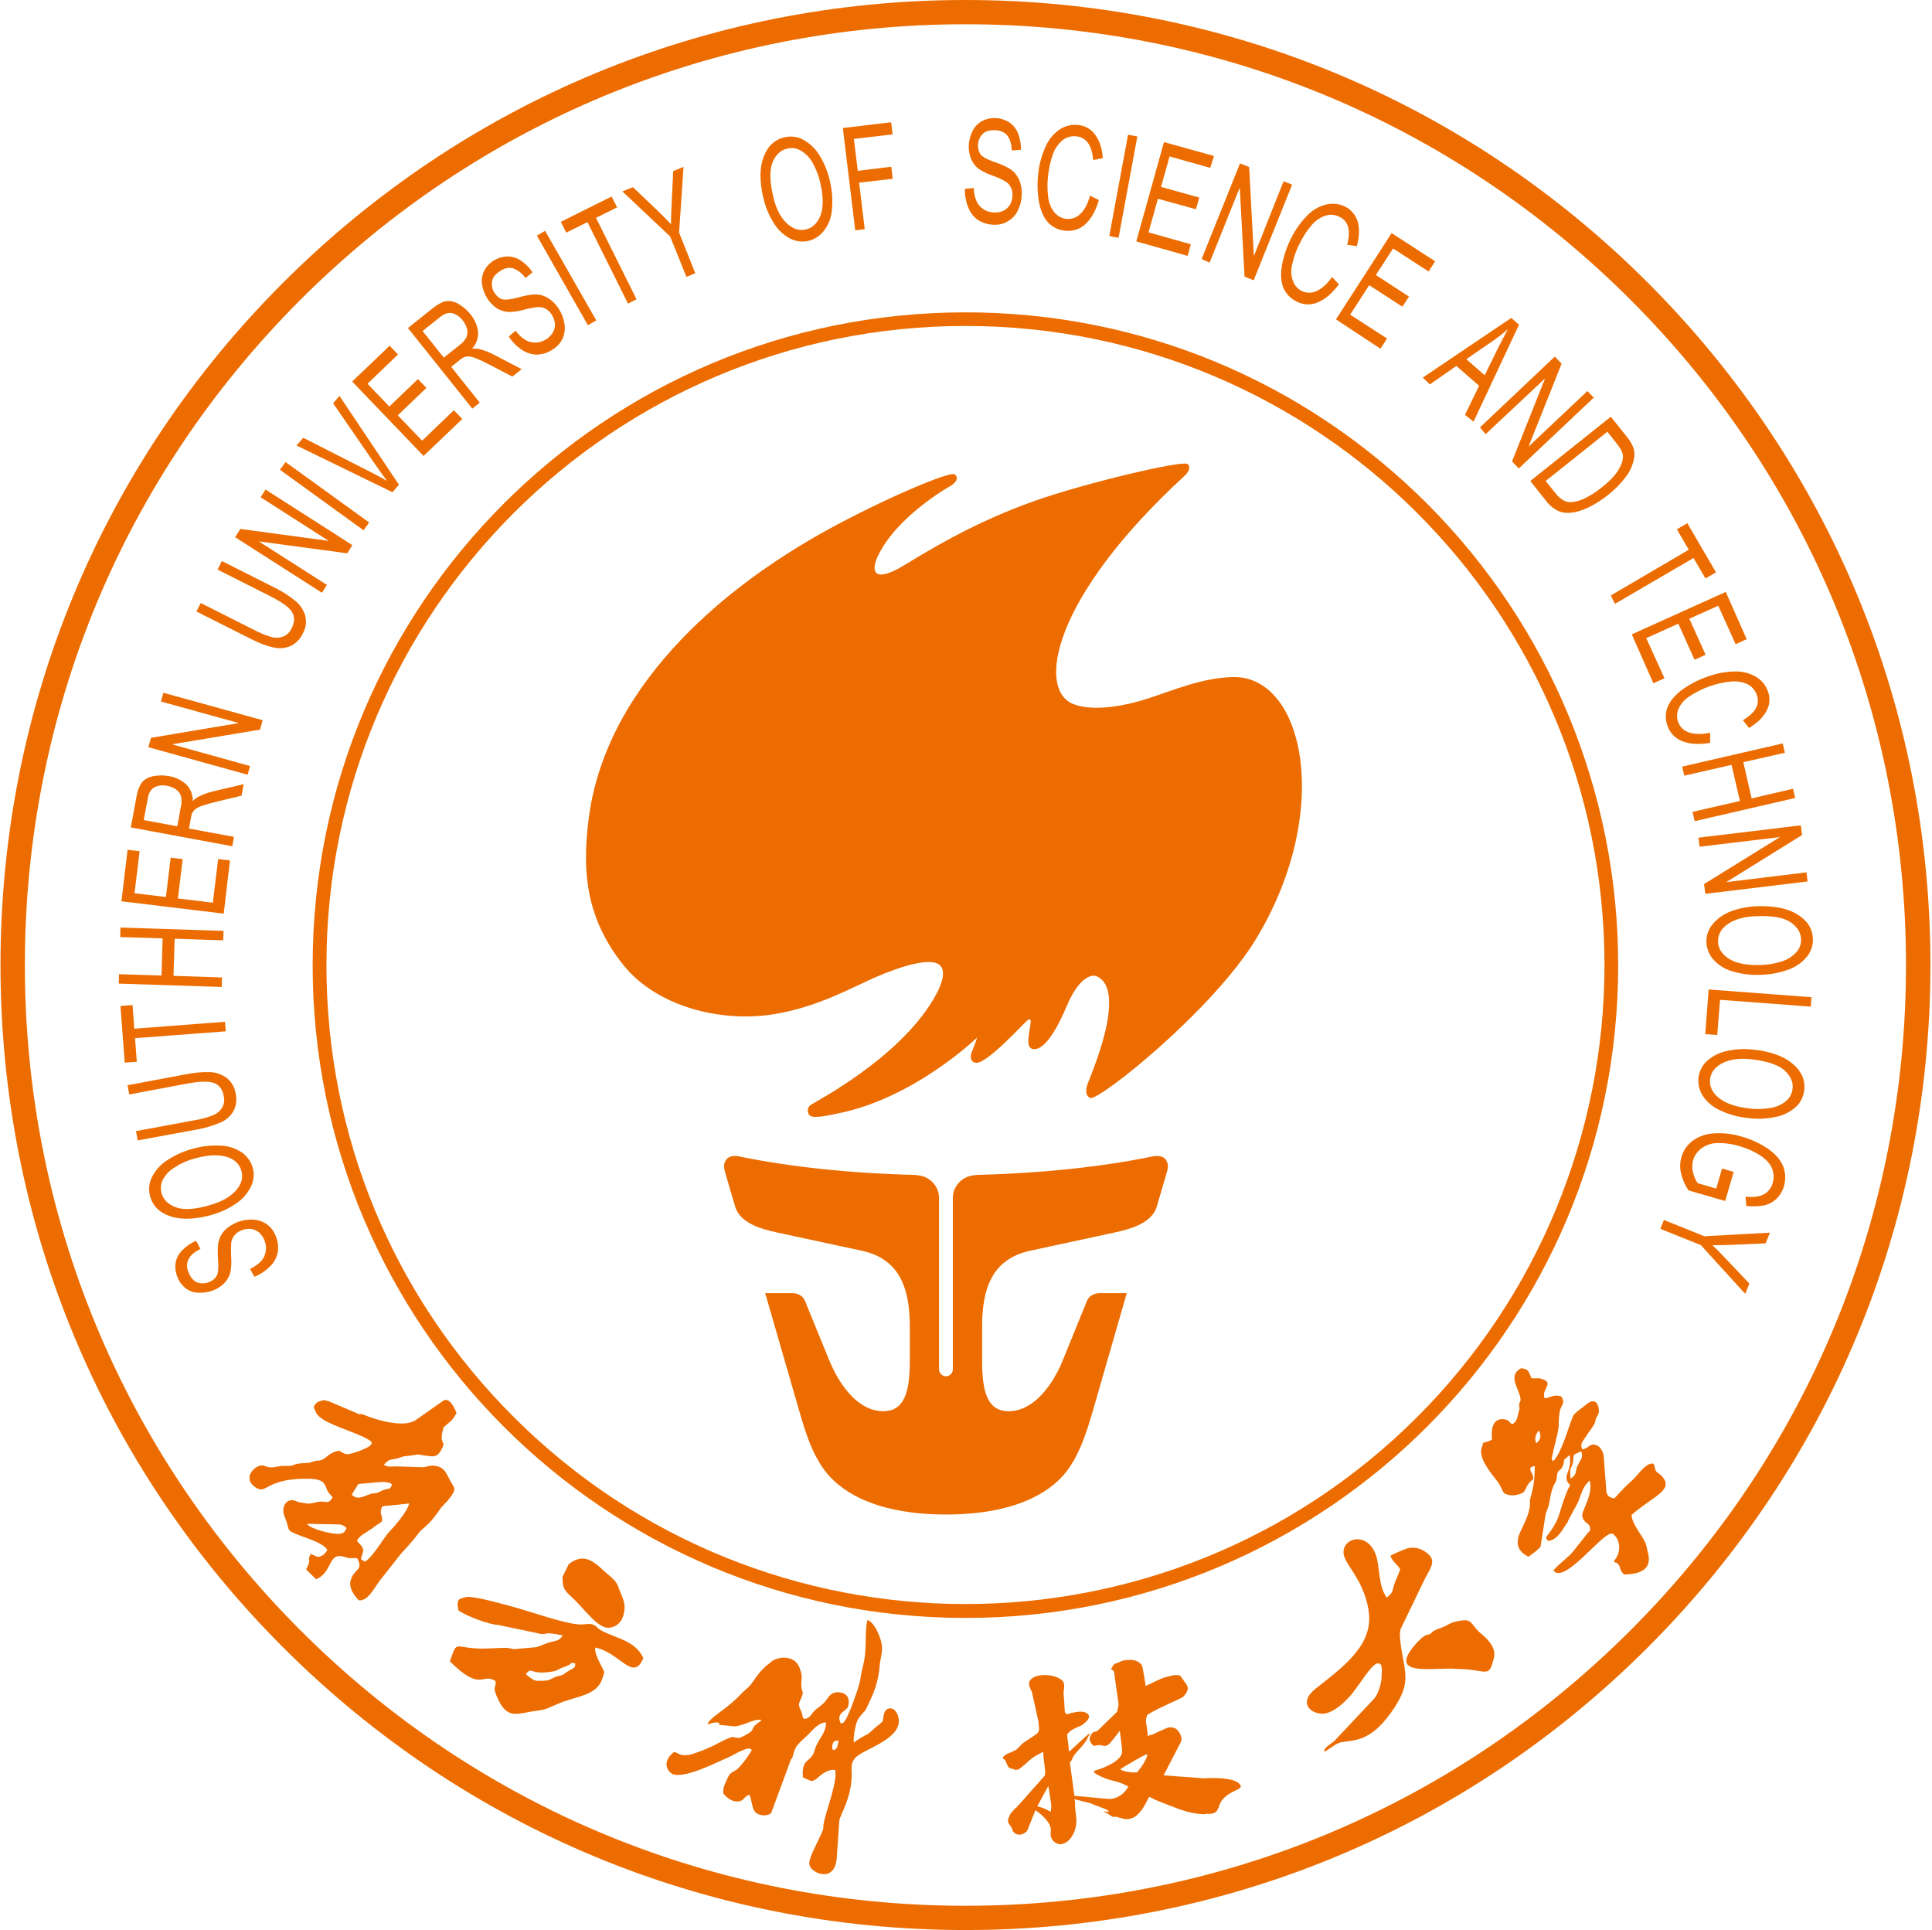 <svg width="844" height="843" viewBox="0 0 844 843" fill="none" xmlns="http://www.w3.org/2000/svg">
    <path d="M111.121 557.671L109.25 554.224C111.005 553.427 112.601 552.318 113.963 550.954C115.07 549.793 115.799 548.323 116.053 546.74C116.375 545.067 116.193 543.337 115.53 541.767C115.029 540.402 114.183 539.189 113.078 538.245C112.04 537.401 110.775 536.884 109.444 536.761C108.112 536.657 106.773 536.861 105.534 537.36C104.333 537.805 103.268 538.55 102.44 539.526C101.604 540.551 101.099 541.806 100.99 543.124C100.875 545.131 100.875 547.144 100.99 549.15C101.185 551.367 101.063 553.601 100.628 555.783C100.155 557.539 99.247 559.148 97.989 560.461C96.635 561.823 95.01 562.885 93.219 563.579C91.153 564.368 88.947 564.727 86.737 564.633C84.688 564.612 82.702 563.922 81.081 562.669C79.494 561.426 78.275 559.774 77.557 557.89C76.704 555.9 76.412 553.713 76.715 551.569C77.108 549.465 78.141 547.535 79.673 546.04C81.379 544.285 83.427 542.899 85.691 541.97L87.571 545.509C85.043 546.757 83.289 548.198 82.421 549.892C81.553 551.586 81.435 553.541 82.362 555.792C83.289 558.042 84.604 559.593 86.239 560.174C87.891 560.729 89.688 560.666 91.297 559.997C92.678 559.543 93.855 558.614 94.618 557.376C95.292 556.272 95.528 553.929 95.292 550.406C95.049 547.905 95.072 545.385 95.359 542.888C95.755 540.835 96.719 538.935 98.141 537.402C99.692 535.864 101.539 534.657 103.569 533.854C105.74 532.986 108.07 532.593 110.405 532.699C112.593 532.765 114.715 533.462 116.516 534.705C118.253 535.937 119.587 537.655 120.351 539.643C121.363 541.926 121.706 544.448 121.338 546.917C120.897 549.267 119.736 551.423 118.016 553.086C116.054 555.073 113.705 556.637 111.113 557.679M92.637 530.6C85.447 532.598 79.429 532.867 74.624 531.325C69.82 529.783 66.802 526.841 65.597 522.602C64.807 519.822 65.072 516.848 66.338 514.25C67.803 511.25 70.059 508.706 72.863 506.892C76.255 504.61 79.999 502.902 83.947 501.836C87.953 500.651 92.132 500.161 96.304 500.386C99.641 500.474 102.883 501.513 105.652 503.378C107.936 504.983 109.609 507.315 110.397 509.994C111.169 512.81 110.868 515.813 109.554 518.422C108.044 521.425 105.764 523.973 102.945 525.805C99.788 527.946 96.304 529.56 92.629 530.583M91.566 526.412C96.801 524.928 100.569 522.796 103.055 520.006C105.542 517.217 106.317 514.317 105.441 511.334C104.564 508.35 102.423 506.277 98.858 505.249C95.292 504.221 90.698 504.406 85.11 505.991C81.981 506.804 79.006 508.122 76.302 509.893C74.15 511.162 72.38 512.987 71.177 515.177C70.228 517.036 70.014 519.185 70.578 521.195C71.421 524.01 73.41 526.049 76.807 527.322C80.204 528.594 85.11 528.274 91.583 526.428M56.468 478.052L55.735 474.006L81.275 469.228C84.828 468.482 88.46 468.171 92.089 468.301C94.645 468.459 97.098 469.364 99.144 470.905C101.209 472.599 102.565 475.004 102.945 477.647C103.528 480.154 103.23 482.785 102.102 485.098C100.867 487.322 98.954 489.093 96.641 490.154C93.147 491.668 89.485 492.763 85.734 493.416L60.177 498.11L59.401 494.057L84.958 489.312C87.852 488.879 90.681 488.098 93.387 486.986C94.967 486.293 96.281 485.111 97.138 483.614C97.909 482.174 98.138 480.506 97.787 478.911C97.256 475.886 95.848 473.964 93.657 473.088C91.465 472.211 87.613 472.245 82.067 473.231L56.468 478.052ZM98.613 450.467L58.997 453.451L59.764 463.758L54.479 464.137L52.625 439.401L57.91 438.98L58.668 449.312L98.284 446.295L98.613 450.467ZM96.877 431.083L51.866 429.625L52.009 425.512L70.553 426.085L71.05 409.87L52.507 409.28L52.625 405.133L97.661 406.583L97.5 410.721L76.302 410.013L75.779 426.237L96.953 426.936L96.877 431.083ZM97.72 399.056L53.046 393.662L55.743 371.177L60.986 371.809L58.761 390.148L72.483 391.783L74.565 374.615L79.808 375.256L77.718 392.432L92.974 394.278L95.309 375.205L100.467 375.837L97.72 399.056ZM101.453 369.617L57.159 361.409L59.688 347.722C59.989 345.543 60.794 343.465 62.04 341.653C63.324 340.276 65.023 339.356 66.878 339.032C69.154 338.593 71.491 338.576 73.773 338.982C76.601 339.434 79.237 340.699 81.359 342.623C83.275 344.559 84.308 347.199 84.216 349.921C84.977 349.095 85.875 348.408 86.872 347.89C88.948 346.861 91.141 346.088 93.404 345.589L106.444 342.505L105.5 347.561L95.545 349.93C92.645 350.621 90.42 351.244 88.911 351.742C87.719 352.081 86.584 352.592 85.54 353.259C84.947 353.736 84.435 354.306 84.022 354.944C83.714 355.654 83.507 356.402 83.407 357.169L82.564 361.906L102.204 365.521L101.453 369.617ZM77.456 360.911L79.049 352.155C79.434 350.679 79.434 349.13 79.049 347.654C78.657 346.478 77.883 345.466 76.85 344.78C75.704 343.995 74.401 343.469 73.031 343.238C71.192 342.825 69.269 343.032 67.561 343.828C65.993 344.671 65.032 346.171 64.611 348.48L62.773 358.189L77.456 360.911ZM108.172 338.383L64.796 326.348L65.959 322.278L104.387 315.822L70.283 306.399L71.379 302.581L114.763 314.574L113.6 318.687L75.147 325.109L109.217 334.591L108.172 338.383ZM95.048 248.786L96.927 245.069L120.14 256.758C123.404 258.352 126.463 260.333 129.253 262.658C131.209 264.328 132.638 266.53 133.366 268.996C133.996 271.591 133.61 274.329 132.287 276.648C131.227 279.011 129.389 280.939 127.078 282.11C124.738 283.13 122.133 283.376 119.643 282.809C116.862 282.329 113.297 280.972 109.056 278.806L85.826 267.091L87.689 263.391L110.911 275.089C113.459 276.475 116.156 277.564 118.952 278.334C120.626 278.734 122.382 278.589 123.968 277.921C125.464 277.245 126.663 276.047 127.339 274.55C128.738 271.844 128.822 269.493 127.617 267.42C126.412 265.346 123.277 263.063 118.219 260.484L95.048 248.786ZM140.64 258.899L102.709 234.635L105.003 231.036L143.624 236.253L113.861 217.189L115.994 213.818L153.925 238.099L151.665 241.672L113.019 236.464L142.815 255.486L140.64 258.899ZM158.821 231.601L122.307 205.196L124.751 201.825L161.265 228.213L158.821 231.601ZM171.465 214.989L129.548 194.577L132.464 191.206L162.497 206.485C164.907 207.741 167.141 208.904 169.138 210.076C167.596 208.104 166.104 206.073 164.697 203.991L145.529 176.145L148.311 172.942L174.272 211.711L171.465 214.989ZM185.035 199.145L153.849 166.638L170.217 151.013L173.876 154.805L160.549 167.616L170.082 177.569L182.583 165.593L186.274 169.419L173.766 181.412L184.428 192.478L198.261 179.179L201.944 182.997L185.035 199.145ZM206.336 178.488L178.216 143.276L189.065 134.603C191.281 132.85 193.178 131.856 194.804 131.569C196.689 131.329 198.598 131.739 200.216 132.732C202.243 133.866 204.026 135.39 205.459 137.216C207.315 139.384 208.488 142.052 208.83 144.885C209.031 147.613 208.08 150.3 206.209 152.294C207.338 152.189 208.477 152.266 209.581 152.521C211.811 153.109 213.964 153.958 215.995 155.05L227.888 161.236L223.843 164.489L214.74 159.744C212.11 158.395 210.061 157.359 208.561 156.76C207.439 156.221 206.239 155.865 205.004 155.707C204.255 155.649 203.5 155.741 202.787 155.977C202.086 156.295 201.438 156.719 200.865 157.232L197.106 160.241L209.581 175.858L206.336 178.488ZM193.886 156.204L200.873 150.667C202.106 149.765 203.11 148.588 203.807 147.228C204.25 146.075 204.327 144.812 204.027 143.613C203.64 142.269 202.992 141.014 202.121 139.921C201.004 138.412 199.419 137.315 197.612 136.803C195.926 136.415 194.155 136.946 192.335 138.421L184.597 144.582L193.886 156.204ZM222.292 146.976L225.216 144.447C226.367 145.983 227.762 147.318 229.347 148.4C230.736 149.242 232.333 149.677 233.957 149.656C235.645 149.598 237.285 149.076 238.695 148.147C239.924 147.372 240.931 146.291 241.619 145.012C242.301 143.854 242.574 142.5 242.395 141.169C242.225 139.856 241.777 138.594 241.08 137.469C240.379 136.383 239.435 135.475 238.324 134.814C237.149 134.244 235.836 134.022 234.539 134.173C232.547 134.416 230.575 134.801 228.638 135.328C226.491 135.977 224.257 136.293 222.014 136.264C220.198 136.13 218.444 135.551 216.905 134.578C215.339 133.468 213.994 132.073 212.944 130.465C211.763 128.595 210.964 126.51 210.592 124.33C210.281 122.323 210.574 120.269 211.435 118.43C212.336 116.617 213.71 115.082 215.414 113.988C217.222 112.804 219.314 112.123 221.474 112.016C223.611 111.972 225.71 112.587 227.484 113.778C229.525 115.139 231.281 116.885 232.651 118.919L229.566 121.447C228.26 119.533 226.401 118.063 224.239 117.233C222.368 116.677 220.48 117.056 218.473 118.379C216.332 119.745 215.161 121.312 214.933 123.015C214.672 124.759 215.085 126.537 216.088 127.987C216.811 129.221 217.935 130.17 219.274 130.676C220.514 131.072 222.848 130.853 226.278 129.968C228.671 129.23 231.14 128.764 233.637 128.577C235.724 128.57 237.77 129.154 239.538 130.263C241.386 131.452 242.948 133.035 244.114 134.898C245.354 136.87 246.191 139.066 246.576 141.362C246.94 143.522 246.674 145.739 245.809 147.751C244.939 149.704 243.507 151.353 241.695 152.487C239.653 153.922 237.25 154.757 234.758 154.898C232.371 154.885 230.041 154.17 228.057 152.841C225.746 151.32 223.774 149.337 222.267 147.018M256.825 142.045L234.539 102.922L238.13 100.815L260.492 139.947L256.825 142.045ZM274.332 132.589L256.632 97.023L247.36 101.616L244.991 96.905L267.184 85.831L269.595 90.576L260.374 95.152L278.074 130.752L274.332 132.589ZM299.872 120.958L292.741 103.26L271.897 83.614L276.507 81.751L287.313 92.067C289.345 93.997 291.291 95.919 293.129 97.967C293.129 95.438 293.247 92.531 293.39 89.294L294.089 74.748L298.599 72.894L296.661 101.625L303.742 119.323L299.872 120.958ZM333.47 86.555C331.784 79.307 331.784 73.29 333.58 68.545C335.375 63.8 338.427 60.96 342.708 59.965C345.532 59.291 348.505 59.697 351.044 61.103C353.94 62.737 356.357 65.099 358.057 67.955C360.178 71.435 361.708 75.243 362.584 79.223C363.538 83.268 363.822 87.442 363.427 91.578C363.192 94.924 361.977 98.128 359.937 100.79C358.255 102.982 355.877 104.536 353.193 105.198C350.331 105.875 347.317 105.438 344.764 103.976C341.841 102.344 339.424 99.938 337.778 97.023C335.767 93.77 334.32 90.204 333.495 86.471M337.71 85.628C338.907 90.913 340.862 94.823 343.542 97.377C346.224 99.93 349.089 100.933 352.03 100.242C354.973 99.551 357.181 97.444 358.521 93.921C359.718 90.39 359.718 85.822 358.428 80.184C357.742 77.012 356.592 73.96 355.015 71.124C353.8 68.928 352.026 67.093 349.873 65.806C348.106 64.731 345.984 64.401 343.972 64.887C341.09 65.528 338.915 67.491 337.55 70.787C336.184 74.082 336.167 78.996 337.736 85.603M373.617 100.596L368.206 55.928L389.279 53.4L389.936 58.684L373.028 60.681L374.713 74.613L389.355 72.843L389.978 78.094L375.303 79.788L377.756 100.082L373.617 100.596ZM421.444 82.501L425.38 82.105C425.394 84.029 425.781 85.933 426.517 87.71C427.139 89.195 428.189 90.46 429.536 91.342C430.941 92.282 432.59 92.795 434.281 92.817C435.734 92.905 437.188 92.615 438.496 91.975C439.678 91.364 440.657 90.42 441.311 89.261C441.937 88.083 442.277 86.776 442.305 85.443C442.378 84.164 442.122 82.887 441.563 81.734C440.952 80.561 439.996 79.603 438.824 78.987C437.048 78.05 435.201 77.249 433.303 76.594C431.185 75.877 429.178 74.87 427.335 73.602C425.93 72.468 424.846 70.986 424.191 69.303C423.467 67.506 423.129 65.576 423.197 63.64C423.298 61.443 423.842 59.29 424.798 57.31C425.698 55.47 427.131 53.943 428.912 52.928C430.689 51.966 432.691 51.497 434.71 51.571C436.858 51.609 438.955 52.236 440.771 53.383C442.576 54.536 443.96 56.242 444.715 58.246C445.618 60.531 446.062 62.97 446.023 65.426L442.035 65.713C441.858 62.881 441.235 60.724 440.08 59.232C438.925 57.74 437.112 56.939 434.677 56.864C432.241 56.788 430.303 57.369 429.123 58.659C427.939 59.956 427.268 61.64 427.234 63.395C427.182 64.817 427.561 66.221 428.321 67.424C429.097 68.477 431.171 69.615 434.491 70.795C436.895 71.555 439.205 72.585 441.378 73.863C443.091 75.069 444.436 76.726 445.263 78.65C446.112 80.664 446.479 82.849 446.335 85.03C446.311 87.368 445.767 89.671 444.741 91.772C443.82 93.773 442.316 95.448 440.426 96.576C438.614 97.708 436.499 98.261 434.365 98.161C431.858 98.168 429.4 97.464 427.276 96.129C425.34 94.757 423.852 92.847 422.995 90.635C421.958 88.056 421.451 85.296 421.503 82.518M476.139 85.426L480.059 87.39C478.642 92.177 476.645 95.641 474.099 97.942C471.759 100.138 468.559 101.174 465.375 100.765C462.371 100.536 459.576 99.134 457.595 96.863C455.699 94.621 454.46 91.621 453.811 87.777C453.158 83.746 453.081 79.643 453.583 75.591C454.036 71.453 455.176 67.42 456.955 63.657C458.296 60.674 460.47 58.142 463.218 56.366C465.558 54.89 468.335 54.265 471.082 54.596C474.069 54.899 476.774 56.49 478.49 58.954C480.354 61.482 481.424 64.853 481.787 69.067L477.572 69.91C477.26 66.59 476.485 64.061 475.288 62.426C474.13 60.82 472.343 59.781 470.374 59.569C468.133 59.241 465.859 59.875 464.111 61.313C462.18 62.973 460.724 65.117 459.896 67.525C458.958 70.26 458.306 73.084 457.949 75.953C457.468 79.306 457.451 82.709 457.899 86.067C458.147 88.562 459.123 90.93 460.705 92.876C462 94.376 463.799 95.347 465.763 95.607C468.04 95.856 470.308 95.063 471.933 93.449C473.771 91.764 475.187 89.05 476.232 85.333M484.593 103.091L492.795 58.844L496.85 59.603L488.648 103.866L484.593 103.091ZM496.394 105.434L508.49 62.055L530.329 68.123L528.711 73.323L510.925 68.326L507.209 81.633L523.915 86.286L522.448 91.393L505.826 86.808L501.738 101.49L520.215 106.69L518.815 111.747L496.394 105.434ZM524.935 113.137L541.708 71.36L545.696 72.961L547.752 111.865L560.741 79.164L564.475 80.63L547.668 122.425L543.68 120.815L541.599 81.912L528.424 114.696L524.935 113.137ZM581.898 120.967L584.898 124.195C581.932 128.147 578.906 130.76 575.677 132.058C572.759 133.337 569.419 133.229 566.591 131.763C563.83 130.506 561.658 128.233 560.53 125.417C559.51 122.669 559.392 119.458 560.075 115.598C560.854 111.59 562.183 107.707 564.02 104.06C565.865 100.315 568.314 96.897 571.269 93.947C573.547 91.626 576.438 90.001 579.605 89.261C582.3 88.667 585.116 89.012 587.588 90.238C590.291 91.569 592.307 93.981 593.133 96.88C593.976 99.888 593.85 103.411 592.72 107.524L588.506 106.909C589.349 103.664 589.492 101.068 588.928 99.079C588.381 97.17 587.035 95.59 585.235 94.747C583.253 93.685 580.914 93.511 578.795 94.267C576.386 95.143 574.273 96.682 572.702 98.709C570.815 100.919 569.224 103.367 567.973 105.99C566.361 108.956 565.191 112.142 564.501 115.446C563.857 117.856 563.975 120.405 564.838 122.745C565.49 124.61 566.837 126.153 568.596 127.052C570.647 128.095 573.067 128.12 575.138 127.119C577.455 126.125 579.757 124.077 581.94 120.958M583.626 139.5L607.943 101.81L626.942 114.132L624.093 118.582L608.575 108.519L601.057 120.124L615.529 129.555L612.647 133.954L598.132 124.566L589.83 137.443L605.946 147.86L603.046 152.294L583.626 139.5ZM621.556 164.919L660.211 138.868L663.583 141.843L643.716 184.177L639.974 181.202L646.152 168.509L636.214 159.828L624.658 167.894L621.556 164.919ZM640.555 156.887L648.588 163.899L654.278 152.327C656.039 148.855 657.54 145.973 658.736 143.764C656.524 145.703 654.2 147.51 651.774 149.175L640.555 156.887ZM646.54 186.671L679.219 155.749L682.194 158.825L667.755 195.066L693.472 170.793L696.221 173.684L663.474 204.614L660.548 201.53L674.962 165.29L649.018 189.63L646.54 186.671ZM668.522 210.093L703.688 182.019L710.431 190.447C711.669 191.859 712.672 193.461 713.399 195.192C714.07 196.988 714.183 198.943 713.727 200.805C713.106 203.618 711.851 206.252 710.06 208.508C707.866 211.375 705.318 213.953 702.474 216.178C700.102 218.097 697.541 219.769 694.829 221.167C692.788 222.274 690.605 223.095 688.339 223.603C686.725 223.992 685.057 224.1 683.408 223.923C681.937 223.734 680.531 223.209 679.295 222.389C677.842 221.468 676.567 220.295 675.527 218.925L668.522 210.093ZM675.215 210.093L679.43 215.318C680.411 216.664 681.667 217.787 683.113 218.613C684.226 219.154 685.459 219.403 686.695 219.338C688.758 219.112 690.759 218.5 692.595 217.535C695.196 216.225 697.639 214.624 699.878 212.764C703.57 209.84 706.032 207.151 707.338 204.732C708.644 202.314 709.226 200.249 708.897 198.487C708.695 197.248 707.785 195.63 706.259 193.726L702.179 188.584L675.215 210.093ZM703.688 260.096L737.75 240.113L732.541 231.188L737.117 228.525L749.635 249.991L745.04 252.654L739.823 243.72L705.492 263.745L703.688 260.096ZM712.859 277.078L753.908 258.537L763.037 279.194L758.215 281.368L750.629 264.571L737.986 270.252L745.108 285.987L740.262 288.178L733.181 272.409L719.164 278.73L727.137 296.26L722.283 298.443L712.859 277.078ZM747.098 320.019L747.047 324.477C742.13 325.264 738.09 325.019 734.926 323.744C731.934 322.622 729.592 320.234 728.528 317.221C727.418 314.393 727.46 311.244 728.646 308.447C729.81 305.801 731.979 303.337 735.153 301.056C738.483 298.686 742.145 296.82 746.019 295.519C749.85 294.104 753.894 293.352 757.979 293.294C761.238 293.195 764.458 294.038 767.251 295.721C769.611 297.149 771.4 299.354 772.309 301.958C773.389 304.768 773.159 307.913 771.685 310.537C770.26 313.31 767.681 315.805 764.048 317.971L761.393 314.6C764.259 312.838 766.105 311.077 767.099 309.265C768.051 307.534 768.196 305.473 767.495 303.626C766.792 301.47 765.227 299.7 763.172 298.738C760.836 297.735 758.273 297.385 755.754 297.727C752.849 298.041 749.989 298.677 747.224 299.623C744.037 300.714 741.001 302.204 738.188 304.056C736.044 305.358 734.337 307.268 733.282 309.543C732.496 311.356 732.418 313.398 733.063 315.265C733.813 317.434 735.525 319.133 737.7 319.867C740.118 320.71 743.11 320.845 746.912 320.095M734.892 334.835L778.773 324.722L779.726 328.775L761.57 332.905L765.203 348.741L783.3 344.527L784.227 348.548L740.346 358.661L739.385 354.616L760.086 349.862L756.429 334.077L735.777 338.805L734.892 334.835ZM741.964 365.884L786.696 360.498L787.253 364.712L754.103 385.302L789.167 381.029L789.647 385.007L744.973 390.401L744.434 386.136L777.61 365.614L742.453 369.828L741.964 365.884ZM767.647 395.82C775.073 395.567 780.974 396.781 785.289 399.453C789.605 402.124 791.805 405.664 791.982 410.063C792.056 412.951 791.083 415.767 789.243 417.994C787.08 420.556 784.263 422.484 781.092 423.573C777.236 424.963 773.178 425.707 769.08 425.773C764.933 425.975 760.782 425.465 756.808 424.264C753.596 423.36 750.704 421.569 748.463 419.098C746.633 416.997 745.57 414.338 745.445 411.555C745.366 408.626 746.376 405.77 748.278 403.54C750.468 400.984 753.294 399.051 756.471 397.935C760.062 396.648 763.834 395.934 767.647 395.82ZM767.647 400.16C762.227 400.295 757.971 401.442 754.912 403.532C751.851 405.622 750.444 408.277 750.52 411.319C750.595 414.362 752.315 416.966 755.51 418.904C758.704 420.843 763.248 421.66 768.996 421.509C772.228 421.44 775.431 420.895 778.503 419.89C780.906 419.131 783.061 417.746 784.75 415.879C786.16 414.348 786.9 412.319 786.806 410.24C786.705 407.318 785.182 404.852 782.238 402.841C779.255 400.784 774.458 399.899 767.656 400.16M746.432 432.187L791.35 435.558L791.038 439.671L751.421 436.704L750.174 452.077L744.948 451.681L746.432 432.187ZM766.358 458.482C773.742 459.325 779.406 461.44 783.216 464.702C787.025 467.964 788.729 471.832 788.164 476.231C787.869 479.101 786.494 481.752 784.32 483.648C781.808 485.854 778.737 487.327 775.444 487.904C771.435 488.738 767.31 488.866 763.256 488.283C759.108 487.868 755.066 486.727 751.312 484.912C748.268 483.559 745.674 481.362 743.835 478.583C742.336 476.236 741.684 473.446 741.99 470.677C742.348 467.765 743.77 465.086 745.985 463.16C748.539 460.971 751.638 459.514 754.954 458.946C758.686 458.142 762.532 457.996 766.316 458.516M765.692 462.73C760.314 462.081 755.948 462.595 752.652 464.247C749.357 465.899 747.418 468.25 747.056 471.276C746.693 474.301 747.898 477.125 750.831 479.51C753.765 481.895 758.038 483.412 763.787 484.12C766.999 484.559 770.26 484.499 773.455 483.943C775.934 483.564 778.263 482.521 780.198 480.926C781.812 479.628 782.847 477.743 783.072 475.684C783.494 472.759 782.314 470.096 779.701 467.652C777.088 465.208 772.385 463.598 765.692 462.73ZM752.298 510.382L757.356 511.865L753.663 524.566L737.607 519.939C736.072 517.627 734.967 515.057 734.344 512.354C733.82 510.072 733.877 507.696 734.513 505.443C735.328 502.518 737.11 499.957 739.571 498.178C742.349 496.223 745.64 495.128 749.036 495.026C753.125 494.798 757.221 495.303 761.131 496.518C765.13 497.67 768.922 499.445 772.368 501.777C775.621 504.052 777.863 506.648 778.976 509.412C780.048 512.2 780.164 515.266 779.305 518.127C778.74 520.22 777.608 522.116 776.034 523.605C774.539 525.046 772.676 526.047 770.649 526.496C768.082 526.975 765.459 527.054 762.869 526.732L762.557 522.695C764.429 522.919 766.325 522.857 768.178 522.509C769.631 522.237 770.98 521.566 772.073 520.571C773.18 519.528 773.987 518.206 774.407 516.745C774.901 515.101 774.953 513.357 774.559 511.688C774.189 510.138 773.426 508.71 772.343 507.541C771.247 506.332 769.987 505.283 768.6 504.423C765.996 502.809 763.183 501.562 760.238 500.715C756.966 499.694 753.55 499.208 750.123 499.274C747.62 499.311 745.193 500.143 743.195 501.65C741.512 502.926 740.266 504.693 739.63 506.707C739.167 508.501 739.167 510.382 739.63 512.177C739.995 513.825 740.671 515.389 741.619 516.787L749.727 519.121L752.298 510.382ZM726.885 532.859L744.585 539.981L773.169 538.413L771.298 543.074L756.353 543.723C753.554 543.841 750.798 543.908 748.101 543.874C749.921 545.633 751.941 547.686 754.161 550.035L764.217 560.646L762.412 565.13L743.026 543.841L725.325 536.711L726.885 532.859Z" fill="#EC6C00"/>
    <path d="M619.154 618.875C510.13 727.865 333.389 727.865 224.365 618.875C171.609 566.192 142.604 496.079 142.604 421.509C142.598 267.352 267.576 142.377 421.753 142.371C575.928 142.365 700.917 267.329 700.923 421.486C700.927 495.521 671.513 566.525 619.154 618.875ZM623.411 219.97C569.465 166.124 497.911 136.432 421.773 136.432C264.283 136.417 136.598 264.06 136.583 421.531C136.568 579.003 264.227 706.671 421.718 706.686C579.207 706.701 706.89 579.058 706.906 421.587C706.913 345.969 676.879 273.447 623.411 219.97Z" fill="#EC6C00"/>
    <path d="M712.336 712.046C634.73 789.702 531.535 832.406 421.773 832.406C312.009 832.406 208.805 789.702 131.208 712.046C53.611 634.391 10.859 531.275 10.859 421.509C10.859 311.743 53.611 208.559 131.208 130.979C208.805 53.4 311.993 10.594 421.773 10.594C531.552 10.594 634.73 53.374 712.336 130.979C789.942 208.584 832.643 311.776 832.643 421.509C832.643 531.241 789.942 634.467 712.336 712.046ZM719.838 123.453C640.243 43.825 534.35 0 421.773 0C309.194 0 203.351 43.868 123.698 123.453C44.044 203.038 0.213 308.919 0.213 421.509C0.213 534.098 44.044 639.945 123.698 719.564C203.351 799.183 309.135 843 421.773 843C534.409 843 640.243 799.175 719.838 719.564C799.433 639.953 843.314 534.148 843.314 421.509C843.314 308.869 799.467 203.114 719.838 123.453Z" fill="#EC6C00"/>
    <path fill-rule="evenodd" clip-rule="evenodd" d="M145.301 654.011C143.464 657.222 142.52 655.638 139.772 655.874C137.79 656.068 135.953 657.02 133.652 656.649C132.869 656.531 131.469 656.304 130.652 656.152C129.412 655.798 128.822 655.25 127.549 655.25C124.869 655.25 122.619 658.335 124.423 662.658C126.951 668.693 124.524 668.061 130.104 670.328C133.728 671.862 141.062 673.775 142.949 676.91C142.621 678.09 140.488 680.458 138.254 679.835C137.335 679.54 137.9 679.607 136.99 679.236L135.759 678.747C133.88 681.933 136.45 680.349 133.728 685.49L138.06 689.763C145.646 686.72 142.949 677.5 150.772 680.113C153.435 680.955 153.738 680.315 156.057 680.635C158.914 686.147 154.733 684.9 153.157 690.344C151.968 694.449 156.765 699 156.765 699C160.709 699.387 163.406 693.732 165.952 690.344L174.533 679.43C175.882 677.669 179.345 674.373 182.861 669.662C184.386 667.707 185.617 667.193 187.623 665.06C189.304 663.25 190.827 661.299 192.175 659.228C193.456 657.424 195.066 656.245 196.549 654.23C199.171 650.648 198.699 650.16 197.688 648.466C194.737 643.662 194.737 640.737 189.436 640.172C187.243 639.995 186.308 640.914 184.378 640.847L173.319 640.493C170.933 640.493 169.661 640.99 167.672 639.776C169.568 637.804 169.871 637.602 172.367 637.248C174.862 636.894 175.081 636.186 177.297 636.001C186.106 635.09 178.536 634.956 187.951 636.043C190.27 636.329 191.458 635.588 192.815 633.245C195.276 628.904 191.77 631.483 193.414 624.867C193.894 622.861 193.742 623.485 194.855 622.507C197.241 620.358 197.646 620.476 199.415 617.181C196.642 609.857 193.894 611.618 193.894 611.618C193.995 611.779 193.65 611.812 193.608 611.829L181.437 620.384C176.235 623.662 164.831 620.384 159.386 618.133C156.596 616.97 158.096 618.386 155.526 617.113L143.767 612.107C141.373 611.492 141.98 611.349 140.008 611.956C138.483 612.326 138.052 612.798 137.024 614.484C138.144 617.232 138.052 617.99 141.373 620.122C146.38 623.375 160.043 627.109 162.361 629.899C162.251 630.927 162.968 630.05 161.619 631.416C160.524 632.688 152.895 635.427 151.505 635.175C148.327 634.644 149.314 632.528 145.2 634.568C142.545 635.891 141.972 637.526 139.469 637.939C138.496 637.987 137.531 638.146 136.594 638.411C134.638 639.018 135.582 638.95 133.408 639.035C126.412 639.355 129.909 640.451 124.414 640.282C122.004 640.181 120.149 640.982 118.328 640.914C116.508 640.847 115.96 640.282 114.789 640.071C111.838 639.633 105.458 645.263 111.416 649.502C116.786 653.337 115.437 645.288 136.004 645.912C138.119 646.064 140.699 646.375 141.904 648.44C142.452 649.283 142.52 650.126 143.076 651.163C143.919 652.604 144.466 652.848 145.301 654.003M134.141 665.583C136.307 665.524 139.148 665.734 142.52 665.734C144.096 665.734 145.301 665.81 146.971 665.827C148.892 665.827 149.642 665.827 151.429 667.429C150.485 669.114 150.35 669.561 148.732 669.873L148.016 669.94C144.778 670.176 135.161 667.681 134.141 665.583ZM153.688 652.739L156.563 648.188L163.837 647.53C165.725 647.412 169.61 646.788 171.279 648.373C170.284 651.137 169.914 649.797 167.292 650.901C165.025 651.845 165.405 652.132 162.715 652.359C160.347 652.578 156.166 655.992 153.688 652.764M159.428 682.11L157.641 680.981L158.316 678.655C158.636 677.719 158.847 677.559 158.552 676.522C157.978 674.752 156.731 674.272 155.939 672.974C157.043 670.817 159.26 669.788 161.333 668.398C162.214 667.856 163.059 667.256 163.862 666.603C165.59 665.246 165.691 665.684 166.879 664.428C167.259 661.79 165.523 661.377 166.879 658.124C168.388 657.5 168.388 657.787 169.88 657.61L178.747 656.7C177.845 660.475 172.232 666.813 169.534 669.628C167.849 671.55 162.184 680.947 159.42 682.034" fill="#EC6C00"/>
    <path fill-rule="evenodd" clip-rule="evenodd" d="M672.956 675.789C672.947 675.638 672.964 675.487 673.007 675.342C673.025 675.209 673.051 675.077 673.083 674.946L674.625 665.145C675.468 658.014 676.1 660.931 676.993 655.275C678.359 647.033 679.927 648.533 680.121 644.968C680.433 641.142 681.579 643.375 682.81 640.004C684.04 636.633 681.908 638.664 685.7 635.546C687.015 643.181 681.765 644.563 685.962 648.744C684.799 650.21 682.734 656.236 682.186 658.141C681.191 661.394 680.644 663.678 678.443 667.134C675.072 672.477 674.836 670.69 676.167 673.033C680.382 672.932 682.835 667.521 684.799 664.883C684.799 664.361 688.786 657.34 689.401 656.034C690.666 653.109 691.306 649.292 694.458 646.67C696.246 652.941 690.615 660.071 691.239 662.372C692.149 665.676 694.652 665.296 694.542 667.252C694.846 669.401 695.056 667.69 693.464 669.78L687.716 677.011C685.92 679.733 679.159 684.537 678.654 686.071C683.518 691.971 699.55 669.864 703.941 669.864C704.953 670.117 704.144 669.325 705.711 671.044C706.14 671.514 706.479 672.055 706.714 672.645C707.987 675.814 707.299 679.435 704.953 681.916C706.984 683.669 704.902 681.436 706.537 682.869C708.324 684.411 706.866 684.765 709.369 687.673C715.759 687.673 722.064 685.869 719.888 678.141C719.383 676.354 719.45 675.46 718.751 673.783C717.208 670.243 712.969 665.827 712.741 661.689C722.064 653.438 732.128 650.733 725.57 644.344C724.019 642.878 723.884 643.603 723.041 641.69C722.755 641.116 723.21 638.318 720.386 639.557C717.748 640.678 715.329 644.521 713.104 646.51C709.032 650.033 705.737 654.095 705.13 654.525C702.474 653.834 701.758 653.168 701.64 649.949L700.645 636.886C700.645 634.787 699.541 632.006 697.274 631.188C694.323 630.177 693.902 632.874 691.264 633.026C689.966 630.725 691.618 629.435 692.756 627.531C693.598 626.064 695.284 624.083 696.288 622.339C697.198 620.856 696.65 620.99 697.282 619.414C697.847 618.159 698.201 618.108 698.445 616.886C698.69 615.664 698.083 610.026 693.834 612.798C693.27 613.178 692.275 614.02 691.727 614.433C690.273 615.451 688.898 616.578 687.614 617.805C686.282 619.305 682.666 634.214 678.51 638.242C676.825 635.714 678.047 638.242 678.005 636.304L679.201 631.104C681.891 620.569 680.391 624.176 681.284 616.97C681.731 613.65 684.158 613.043 681.992 609.916C678.805 608.871 677.474 610.464 674.853 610.759C672.771 606.806 680.214 603.797 672.459 602.027H669.087C667.578 598.993 668.244 598.235 664.527 597.594C658.627 600.789 663.263 605.93 664.098 610.236C664.603 612.689 663.845 611.416 663.693 613.548C663.432 616.372 664.536 612.773 663.111 618.057C662.968 618.454 662.926 619.044 662.741 619.482C662.429 620.623 661.639 621.573 660.574 622.086C658.888 621.058 659.588 620.181 656.874 619.886C651.572 619.406 651.42 625.238 651.816 628.694C650.206 629.831 649.465 629.663 647.956 630.168L647.172 632.697C646.009 637.138 651.428 643.569 654.091 646.965C655.955 649.266 656.166 651.432 657.228 652.292C658.841 653.1 660.679 653.338 662.446 652.966C665.893 652.123 665.817 651.693 666.971 649.334C669.062 645.238 670.435 647.539 669.542 644.277C669.171 642.844 666.862 640.906 670.494 640.349L670.41 642.583V642.912C670.132 651.609 668.185 653.868 668.354 655.958C668.792 661.015 664.637 667.319 663.449 670.876C661.543 676.977 666.196 679.025 667.663 679.986C669.879 678.343 671.574 677.23 672.914 675.722M671.161 630.354C670.174 628.559 670.781 626.443 672.282 624.749C673.277 627.05 673.226 628.812 671.161 630.354ZM686.998 639.38C688.036 634.534 686.071 636.068 690.767 633.894C691.795 636.86 690.337 637.661 689.191 640.088C687.893 642.912 689.191 644.083 686.004 645.819L685.92 642.33C686.24 640.375 686.518 641.487 686.998 639.38Z" fill="#EC6C00"/>
    <path d="M410.224 597.957V522.695C409.838 517.443 405.486 513.366 400.219 513.323L400.455 513.205C371.249 512.522 344.478 509.581 322.909 505.106C320.937 504.718 318.213 504.785 317.059 506.791C315.795 508.915 316.351 510.525 317.059 513.062C317.767 515.599 320.936 526.226 320.936 526.226C322.968 535.21 334.936 537.351 342.54 538.986L376.609 546.327C392.962 549.9 397.455 562.627 397.455 579.432V594.4C397.455 607.506 395.246 615.976 386.564 616.372C375.522 616.869 367.489 605.862 363.2 596.288C363.072 596.108 362.975 595.909 362.913 595.698L362.761 595.361C362.389 594.518 362.035 593.675 361.749 592.908C358.824 585.677 352.325 569.866 352.325 569.866C352.325 569.866 351.483 567.026 350.109 566.116C348.872 565.201 347.355 564.745 345.818 564.826H334.279L349.14 616.237C352.157 626.755 355.883 638.917 364.219 646.687C374.418 656.287 391.108 661.512 413.242 661.512C435.376 661.512 452.066 656.287 462.307 646.687C470.576 638.917 474.344 626.755 477.412 616.237L492.222 564.826H480.666C479.133 564.756 477.622 565.211 476.383 566.116C475.043 567.026 474.175 569.866 474.175 569.866C474.175 569.866 467.693 585.677 464.777 592.908C464.423 593.684 464.12 594.493 463.749 595.361L463.639 595.698C463.53 595.875 463.479 596.103 463.386 596.288C459.011 605.862 450.953 616.869 439.912 616.372C431.213 615.976 429.037 607.506 429.037 594.4V579.415C429.037 562.61 433.505 549.917 449.967 546.31L483.936 538.969C491.564 537.334 503.524 535.194 505.573 526.209C505.573 526.209 508.726 515.565 509.434 513.045C510.141 510.525 510.74 508.898 509.434 506.774C508.287 504.785 505.624 504.718 503.583 505.089C481.989 509.564 455.286 512.505 426.037 513.188L426.29 513.306C421.011 513.331 416.638 517.413 416.251 522.678V597.94C416.339 599.604 415.062 601.024 413.397 601.112C411.733 601.201 410.312 599.923 410.224 598.258C410.218 598.152 410.218 598.046 410.224 597.94" fill="#EC6C00"/>
    <path d="M414.987 212.385C414.987 212.385 391.891 225.305 383.58 242.726C380.083 250.109 382.089 254.862 395.499 246.586C414.49 234.879 431.643 226.038 452.015 218.773C474.529 210.851 515.756 201.193 518.672 202.609C519.91 203.215 519.978 205.542 517.601 207.716C459.264 261.318 452.976 301.267 468.907 307.529C476.695 310.672 489.98 308.877 501.78 305C513.581 301.123 525.103 296.151 538.388 295.729C569.574 294.769 582.58 353.807 548.932 409.743C530.077 441.163 479.882 481.052 476.291 479.577C474.673 478.92 474.108 477.158 474.833 474.259C475.288 472.338 493.326 432.709 479.047 426.405C476.796 425.411 471.224 426.995 465.932 439.578C459.087 455.878 453.911 458.853 451.113 458.187C448.315 457.521 449.293 453.004 449.765 449.978C450.237 446.953 450.827 444.365 449.099 445.486C447.371 446.607 431.398 464.609 426.34 464.238C424.503 464.053 423.382 462.115 424.545 459.426C425.708 456.737 426.888 453.139 426.888 453.139C426.888 453.139 399.233 479.99 365.441 486.446C362.912 486.96 356.229 488.57 354.045 487.441C352.873 486.842 352.098 484.069 354.239 482.569C356.38 481.069 392.245 462.586 407.746 436.51C412.441 428.588 412.508 424.568 411.269 422.436C408.151 417.084 392.877 422.385 382.889 426.65C372.901 430.914 357.889 439.637 338.806 442.865C315.146 446.919 286.958 439.705 272.377 421.568C255.57 400.632 254.557 380.026 256.969 359.201C264.412 293.698 327.013 252.165 348.727 238.832C374.932 222.684 413.799 205.879 416.799 207.126C418.299 207.733 418.999 210.017 414.928 212.452" fill="#EC6C00"/>
    <path fill-rule="evenodd" clip-rule="evenodd" d="M607.37 679.582C608.702 682.683 610.143 682.81 611.668 685.439C611.078 687.428 609.915 689.586 609.199 691.676C608.103 694.988 608.761 695.485 605.828 697.769C602.001 692.856 602.877 684.2 601.015 679.068C597.542 669.443 587.596 671.213 586.929 677.441C586.508 682.127 592.375 686.215 596.059 696.37C598.124 702.118 599.051 708.169 596.902 713.959C593.529 723.458 582.572 731.355 574.758 737.558C565.739 744.722 574.758 750.2 580.339 748.017C583.946 746.593 586.685 744.098 589.358 741.274C593.378 737.06 600.315 724.359 602.675 726.812C605.314 729.543 601.596 724.612 603.239 727.453C603.964 728.616 603.518 730.133 603.585 731.599C603.652 734.6 602.397 739.252 600.517 741.713L582.884 760.457C580.726 762.26 578.669 763.095 578.408 765.008C579.31 764.915 578.408 765.202 579.597 764.544C579.774 764.426 580.28 764.106 580.44 763.946C585.64 760.575 584.266 761.274 590.554 760.305C597.719 759.243 602.616 754.936 607.412 748.396C616.929 735.248 613.768 731.211 612.065 719.404C611.736 717.179 611.222 713.412 611.837 711.583L621.776 691.018C624.523 684.874 628.805 681.529 622.071 677.416C619.936 676.093 617.363 675.68 614.923 676.269C612.322 677.149 609.801 678.249 607.387 679.556" fill="#EC6C00"/>
    <path fill-rule="evenodd" clip-rule="evenodd" d="M623.958 714.018C622.854 714.406 624.801 713.176 622.273 714.575C621.788 714.863 621.333 715.198 620.915 715.578C620.015 716.385 619.17 717.252 618.387 718.173C605.255 733.116 627.321 727.941 636.728 728.97C637.791 729.088 638.482 728.97 639.603 729.037C650.215 729.88 650.459 732.653 652.642 724.056C653.999 718.865 647.762 714.204 646.692 713.268C641.693 708.852 643.724 706.526 635.826 708.304C632.885 709.029 632.548 709.922 629.766 710.909C623.731 713.074 626.647 713.074 623.908 714.018" fill="#EC6C00"/>
    <path d="M467.348 769.955V769.913C467.769 769.456 468.111 768.932 468.359 768.362C469.337 765.328 473.417 763.061 475.532 758.341C475.701 757.979 476.375 757.136 475.895 757.203C475.414 757.271 468.207 764.106 467.811 764.443C467.545 764.66 467.263 764.857 466.968 765.033C466.869 763.011 466.638 760.998 466.277 759.007C466.277 758.687 466.277 758.324 466.277 757.979C466.277 757.928 466.277 757.844 466.277 757.768C466.168 757.33 466.277 757.136 466.707 756.925C466.8 756.925 466.968 756.807 466.968 756.748C466.968 756.487 467.204 756.411 467.331 756.293C467.655 755.997 468.015 755.743 468.401 755.535L469.463 754.945C469.898 754.715 470.345 754.51 470.803 754.329C471.317 754.119 471.849 753.916 472.346 753.689C472.389 753.647 472.422 753.621 472.456 753.621C479.114 749.062 473.577 747.781 473.493 747.781C473.172 747.722 471.267 747.166 466.092 748.742C465.738 748.801 465.207 747.966 465.19 747.595C465.173 747.225 465.022 747.048 465.097 746.753C465.097 746.753 464.819 741.283 464.701 740.752C464.701 740.567 464.642 740.356 464.642 740.128C464.625 739.82 464.625 739.51 464.642 739.201C464.651 739.162 464.651 739.122 464.642 739.083C464.642 738.856 464.642 738.611 464.718 738.367C464.807 738.196 464.833 737.999 464.794 737.811C465.038 735.282 465.03 734.17 462.265 732.846C458.742 731.161 453.355 731.228 451.029 732.964C449.209 734.296 449.209 735.493 450.094 737.558C450.169 737.737 450.256 737.913 450.355 738.08C450.481 738.35 450.608 738.653 450.776 738.923C450.776 739.033 450.844 739.134 450.844 739.21C450.979 739.547 453.591 751.801 453.667 752.121C453.667 752.298 453.718 752.442 453.734 752.585C453.734 752.973 453.734 753.377 453.819 753.756C453.861 754.397 453.886 755.004 453.954 755.653C453.954 755.813 453.954 755.906 453.76 755.998C453.71 756.061 453.672 756.132 453.65 756.209C453.628 756.473 453.515 756.72 453.33 756.908C453.212 757.153 450.296 759.108 447.228 761.122C445.946 761.965 445.179 763.364 444.024 764.173C442.788 764.885 441.49 765.486 440.148 765.969C440.089 766.013 440.027 766.053 439.962 766.086C439.579 766.245 439.226 766.467 438.917 766.744C438.689 766.922 438.483 767.126 438.302 767.351C438.091 767.62 437.982 768.193 438.302 768.244C439.836 768.497 439.718 772.669 441.892 772.391C441.922 772.439 441.971 772.472 442.027 772.483C442.566 772.669 443.131 772.93 443.713 773.082C444.146 773.05 444.573 772.965 444.985 772.829C446.429 771.817 447.788 770.69 449.048 769.458C450.595 768.043 452.338 766.859 454.223 765.943C454.283 765.845 454.387 765.782 454.501 765.775C454.651 765.781 454.793 765.718 454.89 765.606C455.118 765.463 455.32 765.32 455.522 765.176C455.567 765.133 455.63 765.115 455.691 765.126C455.746 765.198 455.776 765.287 455.775 765.379C455.775 765.85 455.775 766.339 455.775 766.811C455.775 767.283 456.719 773.722 456.618 774.295C456.564 774.591 456.524 774.889 456.5 775.189C456.494 775.415 456.389 775.628 456.213 775.77C456.067 775.96 455.91 776.139 455.741 776.31C455.413 776.655 444.353 789.145 444.21 789.314C444.031 789.544 443.796 789.724 443.527 789.836C443.458 789.863 443.397 789.906 443.35 789.963C443.089 790.207 442.946 790.587 442.651 790.806C442.651 790.806 442.651 790.806 442.592 790.848C442.592 791.126 442.356 791.21 442.078 791.295C441.161 792.44 440.551 793.8 440.308 795.247C440.308 796.604 441.808 797.489 442.137 798.913C442.555 800.504 444.087 801.539 445.718 801.332C446.832 801.145 447.855 800.604 448.635 799.79C448.77 799.697 452.217 790.957 452.285 790.738C452.352 790.519 456.028 793.267 457.612 795.534C458.737 796.915 459.242 798.699 459.011 800.464C458.661 802.882 460.337 805.127 462.755 805.478C462.911 805.501 463.069 805.515 463.226 805.521C467.112 805.428 470.963 799.824 470.104 793.402C469.463 788.598 469.615 787.451 469.615 787.199C469.557 786.657 469.463 786.119 469.337 785.589C469.337 785.336 469.337 785.1 469.337 784.898C469.339 784.273 469.283 783.65 469.168 783.035C469.075 782.698 467.533 770.739 467.482 770.57C467.448 770.317 467.371 770.072 467.255 769.845M459.256 789.23C459.256 789.289 459.02 791.404 459.096 791.404C457.247 790.327 455.263 789.502 453.195 788.952C453.136 788.766 457.629 780.743 457.73 780.524C457.756 780.463 457.783 780.404 457.815 780.347C457.815 780.296 457.941 780.296 458.008 780.288C458.076 780.279 459.365 788.716 459.289 789.196" fill="#EC6C00"/>
    <path d="M498.881 776.503C498.881 776.503 501.493 784.695 501.578 784.594C501.662 784.493 504.385 786.002 504.419 786.01C504.663 786.193 504.957 786.298 505.262 786.314C505.352 786.324 505.435 786.366 505.498 786.432C505.67 786.589 505.889 786.69 506.121 786.718C506.216 786.766 506.314 786.806 506.416 786.836C506.593 786.936 506.784 787.009 506.981 787.055C507.183 787.055 513.851 789.954 518.478 791.269C520.917 791.956 523.431 792.339 525.963 792.407C525.963 792.407 526.047 792.466 526.081 792.407C526.43 792.377 526.777 792.32 527.117 792.239C527.344 792.132 527.607 792.132 527.834 792.239C527.931 792.284 528.039 792.305 528.146 792.297C528.584 792.297 531.695 792.078 531.897 790.165C532.209 790.056 532.259 789.727 532.411 789.466C532.563 789.204 532.723 786.094 537.257 783.33C539.416 782.032 542.315 781.189 542.037 780.229C540.756 775.618 526.443 776.723 525.887 776.739C525.567 776.739 506.863 775.34 506.155 775.273C506.155 775.189 498.881 776.495 498.881 776.495" fill="#EC6C00"/>
    <path d="M516.699 778.29L521.1 777.532C516.786 777.189 512.51 776.491 508.313 775.442C508.447 775.248 515.654 761.274 515.671 761.257C516.413 759.639 516.219 759.108 515.579 757.406C515.486 757.498 514.407 753.815 510.369 754.54C510.125 754.54 503.93 757.364 503.449 757.616C503.373 757.667 502.471 757.869 502.109 757.97C501.968 758.029 501.832 758.099 501.704 758.181L501.299 758.392C501.299 758.173 501.299 758.038 501.392 757.869C501.485 757.701 500.811 753.411 500.76 752.998C500.476 751.761 500.592 750.465 501.089 749.298C501.932 747.781 516.362 741.713 516.826 741.19C520.847 736.934 518.056 735.906 516.042 732.493C515.284 731.127 512.823 731.481 508.38 732.779C507.672 732.973 500.71 736.277 500.541 736.344C500.372 736.412 500.541 736.673 500.49 736.597C500.44 736.521 500.415 736.445 500.415 736.369V735.872C500.415 735.611 499.108 727.689 498.914 727.537C498.721 727.385 497.836 725.185 494.034 725.008C492.904 725.008 491.777 725.1 490.662 725.287C489.921 725.405 488.269 726.399 487.611 726.526C486.363 726.77 485.874 728.211 485.841 728.211C485.807 728.211 485.739 728.43 485.638 728.464C485.537 728.498 485.503 728.75 485.461 728.894C485.402 729.172 485.579 729.206 485.739 729.315C485.799 729.34 485.862 729.36 485.925 729.374C486.463 729.622 486.798 730.172 486.768 730.765C486.768 731.388 488.598 743.55 488.614 744.022C488.671 744.611 488.616 745.206 488.454 745.775C488.386 745.903 488.343 746.044 488.328 746.188C488.24 746.5 488.181 746.818 488.151 747.14C488.13 747.366 488.041 747.58 487.898 747.756C487.769 747.871 487.648 747.995 487.536 748.126C487.274 748.421 479.949 755.543 479.604 755.838C479.44 755.986 479.256 756.108 479.056 756.2C478.77 756.318 478.431 756.318 478.103 756.428C476.535 756.799 476.181 758.956 476.08 759.066C475.997 759.245 475.979 759.448 476.029 759.639C476.029 759.808 476.029 760.414 476.206 760.482C476.383 760.549 477.049 762.96 478.592 762.462C481.441 761.569 482.351 763.516 484.062 762.016C484.128 761.983 484.19 761.943 484.248 761.898C484.32 761.851 484.396 761.812 484.475 761.78C484.956 761.518 486.852 758.889 487.071 758.704C487.536 758.215 488.631 756.563 489.078 756.116C489.154 756.116 489.196 756.116 489.196 756.066C489.196 755.813 490.039 762.707 490.039 762.808C490.136 763.503 490.189 764.205 490.199 764.907C490.384 769.812 478.98 773.225 478.398 773.335C478.288 773.335 476.948 773.747 479.115 775.02C481.648 776.428 484.378 777.445 487.215 778.037C488.982 778.47 490.683 779.135 492.272 780.018C492.272 780.136 492.761 780.17 492.989 780.338C492.913 780.448 492.828 780.566 492.778 780.625C492.727 780.684 492.626 780.827 492.559 780.945C492.491 781.063 492.348 781.215 492.247 781.375C492.146 781.535 492.061 781.661 491.96 781.805C490.362 784.006 487.919 785.442 485.217 785.766C485.082 785.808 484.947 785.766 484.796 785.766C484.256 785.842 469.134 784.291 468.848 784.341C468.78 784.341 467.423 783.987 467.39 783.987L467.626 785.454C467.676 785.454 468.999 785.859 469.042 785.842C469.438 785.74 475.785 787.603 476.147 787.527C476.299 787.679 484.045 790.57 484.13 790.688C484.078 790.762 484.016 790.828 483.944 790.882C484.054 791.126 484.34 791.008 484.501 791.134C484.329 791.275 484.116 791.358 483.894 791.37C483.38 791.264 482.859 791.197 482.335 791.168C482.267 791.168 482.183 791.168 482.124 791.168C482.309 791.354 482.554 791.396 482.689 791.531C482.823 791.665 483.051 791.665 483.194 791.758C483.337 791.851 485.495 793.149 485.849 793.444C485.935 793.525 486.052 793.564 486.169 793.553C486.65 793.553 487.156 793.553 487.696 793.553C487.994 793.537 488.289 793.617 488.539 793.781C488.741 793.907 488.926 794.126 489.145 793.916H489.272C491.364 794.861 493.787 794.726 495.762 793.553C497.316 792.362 498.635 790.893 499.656 789.221C499.749 789.221 501.881 784.948 502.1 784.754C502.1 784.704 502.277 784.704 502.286 784.754C502.507 784.93 502.773 785.04 503.053 785.075C503.136 785.068 503.215 785.111 503.255 785.184C503.331 785.235 518.52 786.069 519.793 786.356L516.699 778.29ZM498.653 771.641L496.791 774.068C495.45 774.472 491.884 773.798 491.859 773.747C491.834 773.697 488.985 773.225 489.634 772.601C489.836 772.416 499.572 766.474 501.047 766.247C501.654 766.196 500.617 768.817 498.653 771.641Z" fill="#EC6C00"/>
    <path fill-rule="evenodd" clip-rule="evenodd" d="M391.563 747.966C390.189 745.438 387.154 745.724 386.37 748.076C385.123 751.683 386.968 751.135 383.336 753.782C381.912 754.835 380.091 756.866 378.792 757.557C376.742 758.558 374.797 759.76 372.985 761.148C372.648 758.198 373.971 751.97 375.059 750.545C379.273 745.042 376.938 749.526 380.243 742.404C382.366 738.061 383.702 733.375 384.187 728.565C384.381 725.261 385.266 722.767 385.325 720.213C385.468 716.184 382.089 708.49 378.936 707.571C377.992 711.372 378.32 716.918 378.034 720.988C377.705 726.34 376.5 728.708 375.859 733.327C375.269 737.297 370.751 749.197 369.352 751.211C368.189 752.897 368.459 752.517 367.329 752.787C365.155 748.531 368.787 747.798 370.405 745.699C371.359 742.395 370.448 739.985 367.574 739.336C364.245 738.544 362.651 740.128 361.319 742.058C359.633 744.502 358.243 745.126 356.473 746.635C354.205 748.506 354.104 750.756 351.053 750.756C350.109 748.91 351.053 749.677 349.451 746.23C348.609 744.199 349.165 743.761 350.092 741.51C351.263 738.628 350.404 739.462 350.092 736.917C349.856 734.92 350.446 732.787 350.092 730.933L349.342 728.59C347.21 722.615 339.767 723.466 336.892 725.818L335.754 726.812C334.802 727.587 335.392 726.964 334.557 727.731C329.711 732.206 329.078 735.367 325.833 737.92C323.305 739.951 322.681 741.637 315.887 746.803C313.881 748.362 309.793 751.017 309.051 753.074C310.981 752.905 310.24 752.576 311.959 752.425C315.483 752.071 313.401 752.821 314.488 753.411L320.995 754.068C324.662 753.723 328.8 751.144 331.27 751.194C331.734 751.194 331.919 751.144 331.987 751.059C332.172 750.924 331.464 750.689 331.987 751.059C332.189 751.238 332.412 751.391 332.653 751.514C326.305 755.518 331.464 754.776 325.21 758.105C322.226 759.673 322.74 758.948 320.076 758.712C318.685 758.628 312.49 762.083 310.72 762.926C308.706 763.887 302.485 766.415 300.563 766.567C297.116 766.896 296.787 765.96 294.494 765.193C288.342 769.98 292.151 774.523 294.41 775.079C300.31 776.428 313.157 769.711 318.188 767.553C320.025 766.786 321.822 765.598 323.322 764.94C327.308 763.255 327.333 763.516 328.446 764.325C327.654 766.137 323.204 772.129 321.602 773.09C319.452 774.371 318.904 774.304 317.64 777.06C316.696 779.234 315.677 780.802 316.005 783.448C317.573 785.134 319.166 786.592 321.434 786.819C325.108 787.14 324.662 784.679 327.376 783.895C328.522 786.246 328.353 789.289 329.635 791.109C331.102 793.208 335.324 793.528 336.925 791.792L345.54 768.446C346.468 766.971 345.717 769.289 346.451 766.558C347.901 761.139 349.485 761.502 354.492 756.141C355.664 754.869 358.403 752.13 360.847 752.383C360.738 757.599 357.333 759.369 355.866 764.536C354.18 770.326 350.084 767.435 350.741 776.335C354.653 777.902 354.467 778.922 357.687 776.09C359.237 774.7 362.229 772.551 364.818 773.132C365.972 776.942 361.858 788.615 360.561 793.359C358.319 801.509 361.825 794.784 356.178 806.482C352.983 813.106 352.359 815.104 356.237 817.531C358.631 819.023 364.599 820.203 365.509 811.985L366.655 795.23C366.95 792.651 372.758 784.274 372.008 773.09C371.628 766.946 375.96 766.196 383.033 762.269C388.84 759.091 395.296 754.591 391.571 747.831M363.891 764.401C363.484 763.533 363.439 762.538 363.764 761.636C364.304 760.322 364.818 760.33 366.394 760.254C365.812 762.227 365.989 764.249 363.865 764.401" fill="#EC6C00"/>
    <path fill-rule="evenodd" clip-rule="evenodd" d="M281.042 724.199C277.468 716.724 270.084 715.881 263.281 712.484C260.028 710.866 261.259 710.217 258.536 709.442C257.323 709.088 255.216 709.577 253.681 709.552C247.04 709.442 232.002 703.964 224.804 702.025C219.746 700.643 208.325 697.373 204.076 697.483C204.076 697.483 201.295 698.005 200.604 698.612C199.281 699.691 200.275 703.374 200.275 703.374C202.955 705.523 213.678 709.678 217.563 709.729L234.809 713.344C237.733 714.187 237.851 713.344 240.102 713.412C242.026 713.573 243.934 713.889 245.808 714.356C244.122 716.943 242.732 716.555 240.296 717.288C237.64 718.081 236.578 718.755 234.278 719.463L224.551 720.306C223.59 720.205 223.421 720.053 222.553 719.943C220.277 719.572 222.115 719.749 220.605 719.749C216.729 719.749 212.016 720.323 207.305 719.952C198.48 719.336 199.643 716.774 196.532 725.624C210.171 739.378 210.76 730.377 216.459 734.262C217.015 737.634 214.487 735.897 217.934 742.901C222.081 751.329 226.675 748.143 235.087 747.115C238.965 746.652 240.296 745.606 243.726 744.182C252.391 740.55 260.854 740.71 263.231 732.906C264.133 729.998 264.218 730.68 262.986 728.236C261.933 726.163 259.472 721.578 260.062 719.631C270.893 721.848 276.608 734.861 281.042 724.225M249.206 729.366L247.183 730.579C245.159 731.903 246.769 731.287 244.333 731.978C244.177 731.998 244.022 732.026 243.87 732.063C240.144 733.032 241.24 734.296 235.441 734.153C233.629 734.153 233.182 733.959 230.552 731.978L229.709 731.136C232.626 727.764 231.193 731.709 240.92 730.158C243.743 729.762 243.398 729.138 246.044 728.253C251.481 726.382 248.059 726.062 251.279 726.5C251.414 728.506 250.731 728.481 249.222 729.332" fill="#EC6C00"/>
    <path fill-rule="evenodd" clip-rule="evenodd" d="M245.732 688.751C245.859 693.1 245.901 694.137 249.728 697.55C255.207 702.472 261.259 711.793 266.434 710.925C270.69 710.26 272.503 706.821 272.815 702.834C273.11 699.219 271.407 696.935 270.286 693.564C269.072 689.796 266.316 688.566 263.299 685.667C257.786 680.357 253.765 679.059 248.43 683.223L245.732 688.751Z" fill="#EC6C00"/>
    </svg>
    